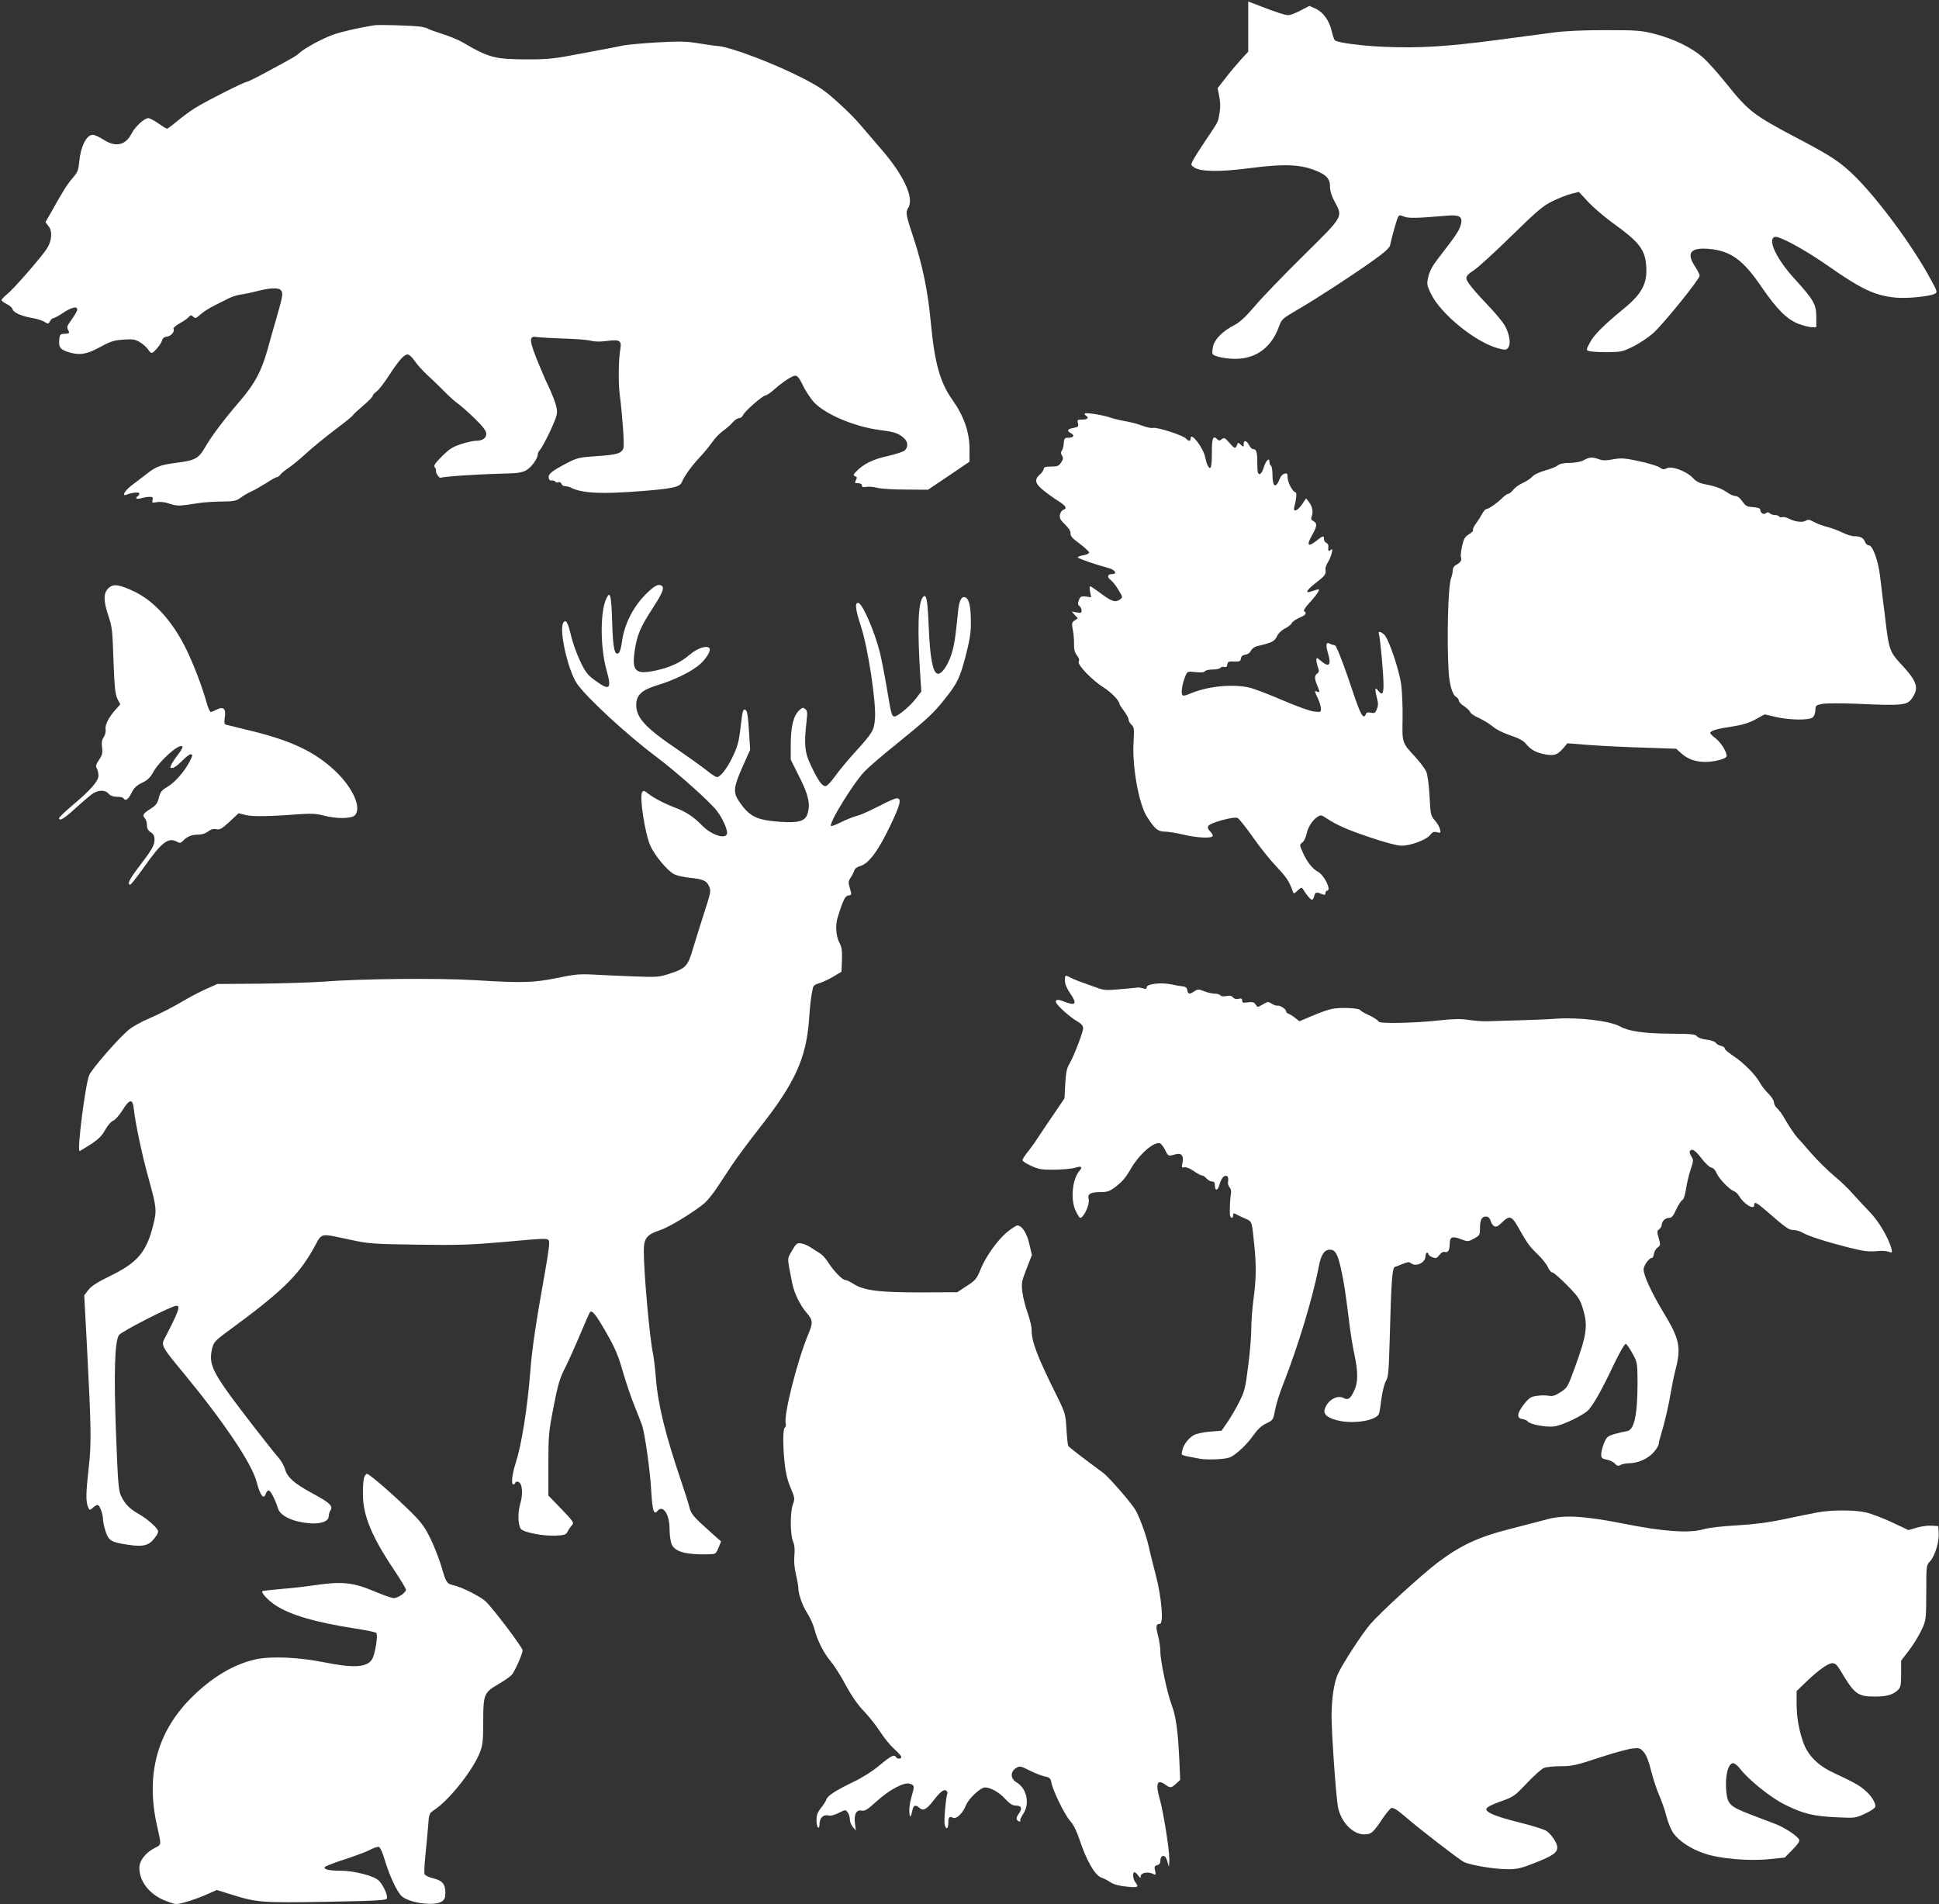 <?xml version="1.0" standalone="no"?>
<!DOCTYPE svg PUBLIC "-//W3C//DTD SVG 20010904//EN"
 "http://www.w3.org/TR/2001/REC-SVG-20010904/DTD/svg10.dtd">
<svg version="1.0" xmlns="http://www.w3.org/2000/svg"
 width="1280pt" height="1257pt" viewBox="0 0 1280 1257"
 preserveAspectRatio="xMidYMid meet">
<rect x="0" y="0" width="1280" height="1257" fill="#333333" stroke="none"/>
<g transform="translate(0,1257) scale(0.1,-0.1)"
fill="#ffffff" stroke="none">
<path d="M8240 12394 l0 -165 -48 -52 c-26 -29 -72 -83 -101 -121 l-53 -68 11
-57 c8 -40 8 -73 1 -110 -11 -62 -5 -49 -90 -176 -37 -55 -75 -114 -84 -132
-16 -32 -16 -33 10 -50 41 -27 173 -28 357 -4 237 31 346 27 454 -20 63 -27
83 -52 83 -101 0 -29 10 -62 30 -98 56 -104 61 -94 -203 -355 -128 -126 -273
-276 -321 -333 -63 -74 -101 -109 -137 -128 -73 -37 -127 -89 -140 -136 -5
-22 -8 -46 -5 -53 7 -20 102 -38 176 -33 123 9 214 81 261 207 20 55 23 57
122 115 126 73 357 223 500 325 75 53 109 84 113 101 18 78 46 177 54 189 7
12 13 12 39 1 31 -12 80 -11 281 6 88 8 109 -7 92 -64 -12 -38 -31 -67 -151
-222 -35 -45 -54 -81 -62 -116 -11 -47 -10 -56 14 -107 62 -136 300 -330 452
-368 44 -11 49 -10 62 7 17 23 9 82 -19 137 -10 21 -52 73 -91 115 -129 136
-167 184 -167 206 0 14 15 30 48 51 26 16 138 118 248 226 177 173 211 201
275 232 41 20 96 41 123 48 l49 12 61 -66 c34 -36 106 -98 161 -138 174 -125
214 -175 222 -282 9 -116 -26 -185 -147 -284 -136 -112 -196 -172 -223 -222
-26 -48 -27 -52 -10 -58 10 -4 63 -8 118 -8 95 1 104 2 175 37 41 20 102 61
135 90 66 60 305 355 305 378 0 8 -14 35 -30 60 -60 90 -31 127 90 117 146
-13 227 -72 351 -255 97 -142 168 -213 242 -240 32 -12 71 -22 87 -22 l30 0 0
68 c0 83 -17 112 -144 252 -119 130 -179 258 -131 276 26 10 194 -81 345 -186
230 -161 315 -201 455 -215 75 -7 222 8 256 25 20 11 19 14 -27 98 -112 209
-332 509 -489 668 -101 101 -160 141 -387 260 -294 155 -324 178 -475 366 -51
64 -119 140 -151 168 -72 65 -192 123 -318 156 -91 23 -117 25 -324 25 -144 0
-266 -5 -340 -15 -63 -8 -236 -31 -385 -51 -325 -43 -514 -54 -740 -44 -153 7
-296 26 -322 42 -5 3 -15 31 -22 61 -15 69 -57 127 -107 149 l-40 18 -58 -30
c-32 -17 -68 -31 -80 -31 -23 0 -77 17 -198 64 l-68 26 0 -166z"/>
<path d="M2470 12403 c-105 -17 -206 -40 -265 -60 -69 -23 -192 -89 -230 -124
-22 -20 -38 -29 -218 -126 -64 -35 -121 -63 -127 -63 -17 0 -282 -134 -347
-176 -31 -19 -82 -58 -115 -85 -32 -27 -62 -49 -66 -49 -4 0 -29 16 -56 35
-27 19 -58 35 -67 35 -26 0 -87 -56 -110 -101 -40 -79 -105 -93 -186 -41 -27
18 -59 32 -70 32 -42 0 -80 -75 -90 -177 -5 -57 -11 -71 -44 -109 -36 -41 -63
-85 -147 -235 l-32 -56 21 -27 c27 -34 21 -100 -14 -151 -42 -62 -220 -266
-259 -296 -21 -17 -38 -35 -38 -40 0 -5 15 -17 34 -26 19 -9 37 -24 39 -35 6
-22 61 -46 133 -58 29 -5 64 -16 78 -25 23 -15 25 -15 36 4 6 12 16 21 23 21
7 0 36 16 64 35 53 36 93 45 93 23 0 -12 -14 -35 -53 -91 -15 -20 -16 -30 -7
-46 11 -22 10 -23 -30 -25 -20 -1 -26 -7 -28 -30 -7 -58 4 -74 64 -92 74 -21
118 -13 211 38 64 35 87 42 149 46 63 4 77 2 109 -18 20 -12 43 -33 52 -46 8
-13 19 -24 24 -24 14 0 63 59 69 83 4 15 15 23 33 25 27 3 53 35 42 52 -3 5
16 21 42 36 27 15 54 34 61 43 9 11 15 12 24 3 17 -17 20 -16 56 16 17 15 57
40 89 56 32 16 74 37 94 47 19 10 55 21 80 25 24 3 67 12 94 19 90 24 150 28
167 11 19 -18 16 -37 -27 -186 -19 -63 -45 -157 -59 -208 -40 -142 -84 -225
-180 -337 -106 -123 -192 -237 -231 -306 -44 -76 -65 -88 -188 -104 -114 -15
-136 -24 -207 -80 -25 -19 -66 -51 -93 -71 -46 -35 -66 -74 -29 -59 34 14 82
18 82 7 0 -6 -4 -14 -10 -17 -22 -14 -8 -23 22 -14 18 5 44 9 57 9 19 0 22 -4
18 -21 -5 -19 -3 -20 29 -14 23 4 54 0 86 -11 51 -16 55 -16 198 6 30 4 96 9
146 9 80 1 94 4 125 27 19 14 50 32 69 40 19 8 62 33 96 54 33 22 65 40 72 40
6 0 17 8 24 18 7 9 31 29 53 43 22 15 74 57 115 95 41 38 128 109 193 158 64
48 117 91 117 95 0 3 30 31 65 61 36 30 65 60 65 66 0 6 11 19 24 28 13 8 50
55 81 103 67 103 102 143 126 143 10 0 30 -19 46 -42 15 -23 53 -65 83 -93 30
-27 80 -75 110 -106 30 -31 71 -68 91 -82 20 -14 71 -59 113 -100 56 -55 76
-82 76 -101 0 -29 -25 -46 -69 -46 -17 0 -61 -10 -98 -22 -55 -18 -78 -33
-126 -81 -45 -45 -56 -61 -47 -72 6 -7 10 -17 8 -21 -4 -16 23 -55 33 -48 14
8 249 24 404 27 94 2 128 6 156 21 35 18 79 78 79 107 0 7 6 20 14 28 24 28
104 194 111 233 5 28 0 53 -19 105 -15 37 -31 76 -37 87 -6 10 -29 62 -51 115
-77 184 -81 216 -24 206 17 -3 96 -7 176 -10 80 -2 161 -9 180 -14 23 -7 60
-8 105 -2 87 11 100 3 90 -54 -12 -66 -14 -225 -4 -300 17 -129 31 -326 25
-350 -10 -38 -40 -47 -175 -56 -117 -8 -130 -11 -196 -45 -103 -54 -127 -73
-123 -98 2 -13 9 -20 20 -18 9 1 19 -2 23 -7 3 -6 12 -8 20 -5 8 4 18 -1 21
-10 3 -9 15 -16 25 -16 11 0 27 -4 37 -9 75 -38 202 -44 467 -23 206 16 253
27 266 59 14 37 67 110 118 164 25 26 62 71 81 98 19 28 53 63 75 78 22 16 50
40 63 56 13 15 32 27 42 27 10 0 21 9 25 19 7 23 131 131 149 131 7 0 33 17
57 39 62 54 119 91 140 91 11 0 25 -16 38 -42 22 -46 33 -65 69 -115 61 -86
272 -180 457 -203 93 -12 116 -20 153 -53 27 -25 28 -58 4 -81 -11 -9 -61 -25
-113 -37 -95 -20 -161 -53 -208 -103 -19 -20 -20 -24 -6 -30 13 -4 14 -10 5
-26 -9 -18 -8 -20 15 -20 15 0 25 -6 25 -15 0 -11 7 -13 28 -9 16 3 48 0 72
-6 25 -7 110 -12 190 -12 l146 -1 137 92 137 93 0 82 c0 115 -36 218 -116 331
-78 110 -115 242 -139 503 -19 204 -54 378 -113 557 -52 156 -55 174 -37 202
42 63 -28 215 -175 385 -52 60 -117 136 -145 169 -27 33 -95 100 -150 149 -84
76 -122 101 -240 161 -181 92 -452 194 -536 204 -35 3 -103 13 -150 21 -69 11
-119 12 -263 4 -98 -6 -197 -15 -220 -20 -22 -5 -140 -28 -261 -50 -202 -39
-233 -42 -380 -42 -210 1 -248 11 -420 112 -27 16 -88 41 -135 56 -47 15 -90
30 -95 35 -6 4 -29 10 -50 13 -58 8 -276 14 -305 9z"/>
<path d="M7160 9839 c0 -4 5 -11 10 -14 21 -13 9 -25 -25 -25 -32 0 -35 -2
-29 -24 5 -22 2 -25 -30 -31 -41 -8 -46 -19 -16 -35 26 -14 17 -30 -18 -30
-24 0 -27 -4 -30 -37 -1 -20 -7 -42 -13 -49 -7 -9 -7 -18 2 -32 9 -15 8 -24
-6 -45 -15 -23 -24 -27 -66 -27 -37 0 -49 -4 -49 -15 0 -8 -11 -25 -25 -37
-39 -33 -32 -62 24 -106 26 -21 69 -52 95 -68 52 -33 63 -50 37 -59 -11 -3
-21 -18 -24 -33 -4 -22 2 -34 34 -65 25 -24 38 -45 36 -59 -1 -17 13 -33 60
-67 34 -26 62 -52 63 -58 0 -7 -18 -16 -40 -19 -22 -4 -37 -10 -35 -14 5 -9
127 -50 203 -70 43 -11 60 -40 23 -40 -31 0 -35 -19 -8 -40 14 -11 37 -41 52
-67 27 -44 27 -47 9 -60 -30 -22 -54 -15 -124 37 -37 28 -70 50 -74 50 -4 0
-4 -16 0 -36 l7 -37 -35 5 c-31 3 -37 0 -46 -24 -8 -21 -7 -30 4 -39 8 -6 14
-20 14 -30 0 -15 -5 -17 -32 -12 l-33 6 20 -23 20 -22 -21 -14 c-19 -13 -20
-19 -12 -62 5 -26 9 -68 8 -95 -1 -34 5 -55 19 -73 14 -18 18 -31 12 -42 -11
-20 91 -125 165 -171 47 -29 104 -87 104 -108 0 -4 14 -26 30 -47 17 -22 30
-47 30 -56 0 -9 9 -25 20 -35 17 -16 18 -26 13 -116 -10 -159 35 -408 88 -490
51 -81 73 -99 118 -99 22 0 77 -9 123 -20 88 -21 183 -26 193 -10 3 5 -4 19
-16 31 -16 16 -19 26 -12 37 13 21 171 64 193 52 10 -5 55 -62 101 -127 45
-65 116 -153 156 -195 66 -70 83 -95 107 -162 6 -18 8 -18 32 5 25 23 27 23
38 5 22 -36 48 -66 57 -66 5 0 12 12 15 26 7 26 14 27 57 9 12 -5 17 -2 17 9
0 9 5 16 10 16 32 0 -18 103 -60 125 -36 19 -73 66 -101 130 -21 48 -21 48 -1
64 11 9 22 32 26 51 8 45 38 94 71 116 24 16 27 15 63 -9 69 -45 136 -75 292
-127 91 -31 174 -53 201 -53 58 -1 164 38 189 70 16 20 25 24 46 19 25 -7 26
-5 20 20 -4 16 -20 42 -35 59 -26 30 -28 39 -34 158 -4 73 -13 141 -21 161 -8
19 -39 61 -69 94 -93 101 -91 94 -88 257 1 79 -3 179 -9 224 -14 102 -84 308
-113 332 -30 25 -41 23 -33 -3 8 -30 30 -270 29 -331 0 -59 -9 -69 -34 -38
-17 20 -19 21 -19 5 0 -11 5 -36 11 -58 8 -28 7 -46 -2 -68 -10 -25 -16 -28
-39 -23 -20 4 -29 2 -33 -9 -16 -40 -35 -7 -88 152 -48 143 -82 237 -108 290
-3 8 -10 14 -16 14 -5 0 -18 4 -27 9 -24 13 -28 -8 -11 -65 23 -77 7 -95 -46
-50 -29 24 -31 25 -31 6 0 -12 5 -33 11 -49 8 -22 7 -30 -5 -39 -20 -14 -20
-32 -1 -77 8 -20 15 -39 15 -43 0 -3 -7 -4 -15 0 -19 7 -19 7 5 -45 11 -24 20
-55 20 -68 0 -23 -2 -23 -47 -18 -27 3 -120 37 -208 75 -88 38 -185 75 -215
82 -107 26 -270 11 -383 -35 -49 -20 -59 -22 -64 -9 -7 18 4 78 22 121 13 31
14 32 68 26 35 -4 57 -2 61 6 4 6 27 11 51 11 24 0 47 5 51 11 3 6 15 9 25 6
13 -3 19 1 21 17 3 18 9 21 45 19 36 -1 42 1 45 20 2 15 11 23 29 25 16 2 30
12 37 26 6 13 23 26 39 30 99 23 116 31 132 64 9 20 31 42 54 53 21 11 41 27
44 35 3 9 25 24 49 35 44 18 54 32 33 44 -6 4 8 26 34 54 24 26 50 58 57 71
13 25 16 25 -52 3 -36 -11 -17 17 42 62 59 46 64 53 60 88 -1 10 6 30 16 45 9
14 20 41 25 59 6 28 5 32 -7 22 -14 -12 -18 -7 -15 24 1 9 -5 20 -13 23 -9 3
-16 15 -16 25 0 25 -6 24 -51 -12 -54 -43 -66 -29 -29 35 35 62 37 81 10 96
-15 8 -18 15 -10 34 10 29 3 63 -20 93 l-18 23 -27 -40 c-31 -44 -61 -55 -51
-17 14 53 18 97 8 97 -17 0 -52 65 -52 98 0 26 -3 29 -21 25 -11 -3 -25 -17
-30 -32 -27 -69 -49 -58 -49 26 0 28 -4 55 -10 58 -5 3 -10 15 -10 27 0 32
-25 6 -39 -42 -7 -23 -18 -40 -26 -40 -12 0 -15 16 -15 73 0 74 -6 92 -28 92
-7 0 -18 11 -25 24 -16 33 -37 39 -37 10 0 -21 -1 -22 -20 -4 -11 10 -20 14
-20 9 0 -5 -5 -16 -10 -24 -7 -12 -15 -7 -43 25 -30 35 -36 38 -51 26 -13 -11
-20 -11 -28 -3 -31 31 -38 13 -38 -88 0 -96 -8 -121 -28 -82 -5 9 -12 33 -16
52 -11 62 -96 173 -96 126 0 -20 -14 -21 -30 -2 -16 21 -196 79 -219 71 -10
-3 -42 4 -71 15 -29 11 -78 24 -109 29 -31 5 -76 16 -101 24 -54 19 -170 36
-170 26z"/>
<path d="M10455 9532 c-18 -10 -55 -17 -92 -18 -42 0 -69 -6 -80 -17 -10 -8
-47 -23 -83 -33 -39 -11 -73 -27 -85 -41 -11 -12 -39 -31 -62 -41 -23 -10 -52
-31 -63 -45 -12 -15 -27 -27 -33 -27 -6 0 -20 -9 -32 -20 -35 -36 -97 -80
-111 -80 -7 0 -21 -15 -30 -32 -9 -18 -28 -47 -41 -65 -14 -18 -22 -36 -19
-42 3 -5 -9 -18 -27 -28 -26 -16 -34 -29 -45 -77 -7 -31 -11 -64 -8 -74 7 -21
-2 -35 -31 -51 -14 -7 -23 -21 -23 -36 0 -13 -5 -36 -11 -52 -20 -54 -29 -405
-16 -618 6 -88 25 -153 51 -167 9 -5 16 -15 16 -23 0 -8 16 -25 35 -37 19 -13
37 -30 40 -39 3 -9 29 -27 58 -39 28 -13 69 -38 91 -56 23 -20 71 -44 117 -59
54 -18 86 -35 101 -54 33 -41 67 -59 127 -71 61 -11 82 -4 122 42 l26 31 154
-12 c85 -6 246 -14 359 -17 l205 -7 37 -33 c41 -36 91 -54 156 -54 56 0 132
19 139 35 8 21 -34 92 -72 121 -19 14 -35 30 -35 35 0 15 45 28 146 43 69 11
109 23 153 47 l60 33 73 -17 c88 -21 216 -23 243 -4 11 9 18 27 19 48 1 32 4
34 46 42 25 5 126 5 225 1 322 -14 338 -12 375 49 38 62 21 105 -90 223 -61
66 -71 93 -90 249 -4 39 -13 108 -19 155 -6 47 -15 121 -20 165 -11 101 -49
205 -74 205 -10 0 -22 11 -26 24 -11 26 -30 36 -72 36 -16 0 -51 11 -78 25
-27 13 -70 29 -97 36 -27 6 -66 21 -87 32 -31 17 -41 19 -57 9 -22 -13 -70 -7
-113 15 -16 8 -35 12 -43 9 -7 -3 -16 -1 -19 4 -4 6 -16 10 -29 10 -12 0 -27
5 -34 12 -8 8 -15 8 -25 0 -15 -13 -37 2 -37 24 0 8 -18 14 -47 16 -41 3 -50
7 -71 38 -15 22 -32 35 -46 35 -12 1 -36 11 -53 23 -39 27 -74 41 -142 54 -40
7 -62 18 -85 42 -42 45 -141 82 -173 65 -18 -10 -27 -9 -49 6 -15 10 -76 28
-136 41 -94 20 -116 21 -169 12 -45 -9 -68 -9 -93 0 -43 16 -65 15 -101 -6z"/>
<path d="M715 8686 c-33 -33 -33 -82 1 -183 24 -70 27 -99 33 -293 7 -179 11
-221 26 -253 l19 -37 -25 -28 c-49 -53 -77 -107 -72 -135 3 -16 -2 -37 -12
-53 -13 -20 -16 -38 -11 -69 4 -36 1 -50 -20 -81 -21 -31 -24 -42 -15 -56 6
-10 11 -31 11 -48 0 -37 -51 -95 -177 -201 -46 -39 -83 -75 -83 -80 0 -23 33
-4 101 59 41 37 91 80 110 95 43 33 92 36 116 7 12 -13 30 -20 55 -20 20 0 40
-4 43 -10 13 -21 32 -8 53 35 17 34 32 49 69 67 36 17 54 34 73 68 43 79 178
198 194 171 3 -5 -8 -26 -25 -47 -17 -22 -37 -51 -45 -66 -13 -26 -13 -28 4
-28 10 0 38 20 62 45 24 25 50 45 57 45 17 0 17 -4 -6 -49 -33 -64 -97 -137
-145 -165 -39 -23 -48 -34 -57 -72 -9 -37 -20 -51 -53 -72 -53 -34 -58 -43
-40 -63 7 -8 14 -29 14 -46 0 -22 7 -36 25 -47 18 -12 25 -25 25 -49 0 -38
-17 -67 -105 -182 -61 -80 -78 -115 -55 -115 5 0 45 51 89 113 116 165 161
200 215 172 23 -12 28 -12 44 4 27 29 57 41 100 41 25 0 49 8 66 21 18 14 34
19 54 15 23 -5 36 2 87 49 l60 56 49 -12 c47 -11 161 -9 371 7 58 4 97 2 141
-10 87 -23 186 -21 207 2 46 50 -14 183 -132 294 -134 126 -291 200 -561 265
-80 20 -151 37 -159 39 -10 3 -12 15 -7 48 9 57 -9 74 -53 52 -16 -9 -34 -16
-40 -16 -5 0 -17 26 -26 58 -30 108 -87 257 -136 357 -89 182 -210 316 -341
379 -103 49 -141 54 -173 22z"/>
<path d="M4275 8659 c-92 -87 -155 -209 -170 -331 -4 -32 -13 -62 -20 -68 -28
-23 -39 30 -44 210 -6 174 -13 202 -38 149 -42 -86 -41 -325 1 -473 36 -128
21 -140 -81 -64 -43 31 -60 53 -92 121 -22 45 -49 120 -60 165 -21 91 -35 117
-52 92 -31 -45 30 -317 91 -405 64 -91 326 -334 521 -480 144 -109 356 -298
402 -359 35 -45 66 -114 67 -143 0 -50 -104 -18 -170 52 -49 51 -105 88 -173
113 -69 26 -142 64 -180 94 -24 19 -29 21 -38 8 -19 -29 19 -277 55 -355 30
-66 116 -168 158 -187 18 -9 64 -19 102 -23 84 -8 110 -19 125 -52 16 -35 15
-39 -34 -190 -24 -76 -56 -177 -70 -224 -33 -115 -48 -132 -146 -164 -78 -26
-85 -27 -242 -21 -89 3 -210 9 -268 12 -92 5 -125 2 -240 -22 -158 -32 -228
-34 -539 -15 -245 15 -765 10 -1010 -10 -74 -5 -261 -11 -415 -13 l-280 -2
-70 -31 c-38 -16 -116 -57 -171 -90 -56 -33 -148 -80 -204 -104 -62 -26 -120
-59 -148 -84 -72 -63 -230 -246 -252 -290 -26 -55 -84 -512 -64 -504 5 2 39
23 75 46 50 33 72 55 93 93 16 30 38 55 52 61 14 5 41 36 62 69 49 79 69 79
76 3 10 -90 55 -304 98 -457 52 -188 54 -207 29 -305 -44 -177 -104 -247 -283
-334 -86 -42 -125 -67 -145 -93 l-27 -36 18 -336 c28 -535 30 -639 12 -799
-19 -166 -20 -221 -6 -259 10 -24 12 -25 28 -12 36 31 42 30 57 -6 8 -19 15
-48 15 -65 0 -16 8 -52 17 -81 20 -61 38 -72 148 -88 98 -15 137 -6 174 42 22
28 28 43 22 55 -15 27 -73 76 -125 106 -62 35 -93 68 -118 122 -16 37 -20 90
-32 405 -15 401 -9 611 19 654 16 24 349 194 380 194 28 0 13 -41 -79 -217
-23 -44 -17 -56 126 -228 267 -324 451 -598 482 -718 24 -91 47 -121 61 -77 3
11 12 20 19 20 12 0 43 -60 61 -118 15 -49 95 -88 205 -98 76 -7 130 12 130
46 0 11 5 29 12 40 18 28 -7 51 -121 112 -118 64 -164 104 -180 160 -7 24 -28
59 -45 78 -17 19 -93 114 -167 210 -252 326 -287 387 -274 480 10 64 17 74
103 137 359 263 467 367 569 546 64 114 33 107 248 62 121 -26 151 -28 443
-32 262 -4 350 -1 545 16 302 27 305 27 319 13 8 -8 2 -60 -25 -214 -58 -322
-85 -503 -96 -648 -20 -253 -58 -488 -97 -609 -24 -75 -31 -141 -15 -141 5 0
11 5 13 12 2 6 11 9 20 5 26 -9 32 -77 13 -142 -19 -63 -16 -144 4 -169 19
-23 147 -47 226 -44 60 3 71 6 81 25 6 13 19 32 28 42 17 19 15 22 -68 109
l-86 89 0 204 c0 191 2 215 34 380 29 149 41 190 77 260 23 46 68 146 100 223
32 76 61 141 64 144 14 15 43 -22 109 -139 58 -101 78 -150 109 -259 22 -74
56 -175 77 -225 20 -49 42 -106 49 -125 19 -61 53 -300 60 -433 8 -131 17
-161 41 -132 36 44 80 -21 80 -119 0 -37 6 -82 14 -101 21 -49 94 -69 236 -66
55 1 55 1 73 43 l17 42 -62 55 c-121 108 -136 125 -147 171 -6 25 -30 99 -52
165 -105 308 -155 509 -169 684 -5 66 -14 140 -19 163 -22 99 -61 536 -61 675
0 89 16 111 110 143 63 21 229 124 294 180 17 16 52 59 77 96 25 38 71 107
102 154 31 47 113 157 182 245 231 293 306 457 325 705 8 114 13 155 26 217 3
16 15 25 42 32 20 6 62 25 92 43 l55 33 3 77 c2 62 -1 85 -18 117 -22 43 -26
116 -10 166 35 112 49 140 69 143 25 4 24 3 10 53 -10 33 -9 42 7 66 10 15 21
37 24 47 3 12 19 23 36 28 56 14 117 94 193 251 74 152 86 197 51 197 -11 0
-66 -24 -122 -54 -57 -29 -119 -57 -138 -61 -19 -4 -65 -22 -102 -40 -36 -18
-69 -31 -72 -28 -17 17 151 289 224 363 30 31 125 112 210 180 200 162 241
200 311 288 88 109 106 146 144 293 26 101 35 154 34 214 0 105 -10 155 -32
169 -26 16 -44 -13 -51 -78 -20 -197 -27 -238 -46 -298 -26 -77 -68 -135 -93
-125 -30 11 -48 107 -56 307 -8 186 -16 226 -39 197 -32 -38 -37 -208 -16
-532 l6 -90 -36 -47 c-38 -50 -120 -118 -141 -118 -18 0 -22 14 -50 183 -14
84 -35 190 -46 237 -36 144 -117 330 -144 330 -24 0 -18 -43 20 -160 46 -143
100 -502 91 -605 -7 -80 -14 -91 -142 -232 -44 -49 -100 -117 -124 -151 -25
-35 -51 -62 -61 -62 -23 0 -50 39 -96 137 -41 85 -46 138 -29 288 7 60 6 73
-8 84 -14 12 -20 11 -41 -9 -37 -35 -55 -108 -55 -224 l0 -101 56 -112 c62
-122 75 -184 54 -247 -15 -48 -61 -60 -184 -51 -153 11 -201 35 -270 139 -37
56 -33 91 25 222 l51 114 -8 125 c-4 81 -11 128 -19 135 -19 16 -23 3 -35
-101 -12 -107 -21 -141 -61 -220 -33 -67 -75 -119 -96 -119 -8 0 -39 20 -68
44 -30 24 -115 85 -188 135 -215 145 -277 211 -277 297 0 65 36 99 138 130
103 31 207 80 267 126 51 38 93 104 77 120 -19 19 -80 -2 -129 -44 -60 -52
-129 -84 -226 -105 -132 -28 -157 -5 -137 132 15 103 38 157 122 285 71 109
80 143 41 148 -16 2 -39 -12 -78 -49z"/>
<path d="M7030 6096 c0 -22 12 -51 36 -86 44 -64 36 -81 -28 -57 -53 21 -68
21 -68 3 0 -17 91 -100 142 -129 26 -15 38 -29 38 -45 0 -27 -61 -185 -91
-236 -17 -29 -23 -59 -27 -132 l-5 -95 -69 -102 c-39 -56 -86 -127 -106 -157
-19 -30 -50 -73 -69 -96 -18 -23 -33 -46 -33 -53 0 -7 26 -24 58 -38 50 -23
69 -26 156 -25 55 1 115 7 134 13 40 13 51 6 29 -19 -49 -54 -62 -194 -25
-268 12 -24 25 -44 28 -44 24 0 65 89 57 122 -10 35 10 48 73 48 47 0 64 5 96
29 49 36 74 64 107 122 55 97 156 186 195 171 7 -2 22 -22 33 -43 21 -43 21
-43 66 -30 42 12 58 -6 49 -55 -6 -31 -5 -35 11 -30 11 3 36 -6 62 -24 24 -17
49 -30 56 -30 7 0 20 -9 30 -20 10 -11 26 -20 37 -20 12 0 18 -7 18 -24 0 -41
18 -39 30 3 11 43 33 67 51 56 6 -4 9 -19 6 -33 -3 -15 1 -32 10 -40 8 -9 12
-25 9 -41 -5 -26 -9 -96 -7 -138 1 -25 21 -32 21 -8 0 18 4 18 28 5 9 -5 34
-17 55 -26 42 -18 41 -15 56 -164 15 -140 14 -233 -4 -365 -8 -60 -15 -150
-15 -199 0 -49 -9 -161 -21 -248 -18 -145 -24 -166 -60 -236 -21 -42 -56 -102
-77 -132 l-38 -55 -74 -6 c-41 -3 -89 -13 -107 -22 -37 -20 -71 -64 -79 -105
-6 -32 -18 -27 116 -52 25 -5 80 -6 123 -3 74 6 82 9 132 50 30 24 73 70 96
104 31 43 56 67 88 82 45 22 46 23 58 87 6 36 30 113 53 170 98 249 198 579
235 775 15 82 37 115 74 115 35 0 50 -26 72 -120 21 -96 28 -138 55 -355 8
-66 23 -162 34 -212 26 -122 26 -191 -2 -247 -24 -51 -40 -61 -69 -45 -44 23
-110 -18 -125 -78 -9 -33 28 -59 104 -74 106 -20 244 7 256 50 3 9 10 54 16
101 6 47 20 99 30 115 15 26 18 65 24 275 10 385 16 471 35 477 9 2 33 12 53
20 29 12 41 13 52 4 32 -27 96 3 96 45 0 13 5 24 10 24 6 0 10 -5 10 -10 0 -6
12 -15 26 -20 22 -9 29 -7 46 15 13 16 26 24 36 20 20 -7 32 12 32 51 0 48 15
56 72 34 48 -18 49 -18 88 3 38 21 40 24 40 73 0 55 15 78 47 72 9 -2 20 -14
23 -27 3 -13 13 -29 22 -35 14 -8 24 -4 50 21 54 52 67 48 113 -34 57 -102 72
-122 130 -178 28 -27 57 -65 64 -82 8 -18 20 -33 28 -33 8 0 52 -38 98 -85 75
-76 85 -92 104 -154 35 -114 26 -173 -55 -395 -45 -124 -49 -129 -93 -157 -35
-23 -52 -28 -78 -23 -18 3 -53 3 -78 -1 -39 -5 -51 -13 -86 -57 -45 -58 -49
-91 -9 -96 14 -2 30 -9 35 -16 16 -20 119 -39 173 -33 55 6 198 75 229 110 34
37 91 139 163 292 44 91 75 145 83 143 6 -2 26 -31 44 -64 32 -58 32 -62 33
-189 0 -216 -22 -317 -70 -323 -14 -2 -49 -10 -78 -18 -49 -14 -55 -19 -73
-60 -10 -25 -19 -59 -19 -74 0 -25 5 -30 36 -36 19 -3 44 -15 54 -26 15 -16
22 -18 38 -9 12 6 36 11 55 11 58 0 124 29 162 71 19 21 35 47 35 57 0 9 7 37
15 62 22 70 52 198 65 280 7 41 20 108 31 149 38 147 26 202 -79 375 -79 131
-132 245 -132 286 0 25 36 75 53 75 7 0 13 12 15 27 2 15 13 34 24 42 20 14
20 18 8 62 -12 42 -12 48 3 59 9 7 17 20 17 29 0 24 24 46 49 46 16 0 28 14
46 55 14 30 32 58 41 63 9 5 18 33 24 73 5 35 19 93 30 127 20 59 20 66 5 88
-9 14 -13 29 -10 34 13 21 35 8 77 -47 25 -33 53 -59 65 -61 13 -2 26 -16 34
-35 14 -36 87 -112 116 -121 10 -3 26 -18 35 -34 31 -52 98 -92 98 -58 0 26
14 19 78 -36 135 -117 150 -128 181 -128 16 0 45 -8 63 -19 40 -23 154 -59
303 -97 106 -26 128 -29 205 -22 19 1 46 -1 59 -6 22 -8 23 -6 17 20 -18 71
-88 189 -149 249 -34 35 -82 87 -107 115 -25 29 -79 82 -121 116 -42 35 -111
103 -153 151 -42 49 -83 95 -91 103 -18 20 -54 73 -87 130 -14 25 -35 54 -47
64 -12 11 -21 29 -21 40 0 12 -17 37 -36 56 -20 19 -44 51 -55 70 -29 54 -107
133 -177 179 -34 23 -60 46 -57 50 3 5 -7 12 -22 16 -15 3 -32 13 -38 22 -6 8
-33 17 -61 20 -28 3 -54 12 -62 22 -11 14 -38 16 -180 17 -165 1 -272 16 -326
47 -66 37 -268 62 -421 52 -55 -4 -170 -9 -255 -11 -85 -3 -177 -5 -205 -6
-27 -1 -81 3 -120 9 -53 8 -102 7 -200 -4 -158 -17 -383 -22 -393 -8 -9 13
-39 32 -82 51 -19 9 -38 21 -41 26 -9 14 -135 19 -189 7 -25 -5 -83 -26 -129
-46 l-83 -35 -27 21 c-14 12 -34 24 -43 28 -10 3 -18 10 -18 17 0 14 -41 41
-58 37 -8 -1 -24 5 -37 13 -22 15 -27 14 -59 -5 -35 -20 -35 -20 -47 -1 -10
16 -20 19 -51 15 -31 -5 -38 -3 -38 12 0 13 -6 16 -24 11 -15 -4 -28 0 -36 9
-9 11 -23 14 -45 9 -19 -3 -35 -1 -39 5 -4 6 -20 11 -36 11 -16 0 -48 7 -70
16 -37 15 -42 15 -65 0 -33 -22 -43 -20 -47 7 -2 15 -11 23 -28 25 -14 1 -48
7 -76 13 -66 15 -164 4 -164 -18 0 -11 -6 -14 -22 -8 -13 3 -27 6 -33 6 -5 -1
-58 -6 -116 -11 -95 -9 -112 -8 -160 10 -123 44 -143 51 -170 65 -38 20 -39
20 -39 -19z"/>
<path d="M6648 4436 c-59 -48 -139 -159 -172 -239 -30 -73 -34 -77 -99 -120
l-58 -38 -227 -1 c-290 -1 -392 12 -462 59 -19 12 -42 23 -51 23 -19 0 -76 60
-114 119 -14 22 -37 48 -52 57 -16 10 -44 27 -63 40 -19 13 -48 24 -64 26 -25
3 -32 -3 -58 -49 -33 -58 -33 -37 2 -216 13 -64 52 -144 95 -194 42 -49 43
-65 10 -143 -71 -170 -163 -532 -148 -588 2 -11 0 -23 -6 -26 -13 -9 -14 -106
-2 -232 7 -64 18 -113 39 -163 29 -69 30 -74 16 -113 -19 -54 -18 -198 1 -244
10 -24 13 -53 9 -92 -4 -37 0 -81 10 -125 9 -38 16 -78 16 -91 0 -40 29 -121
61 -169 17 -26 38 -73 46 -104 19 -74 61 -157 111 -216 22 -27 66 -97 97 -155
38 -70 80 -130 121 -172 34 -36 82 -97 106 -135 25 -39 66 -89 92 -112 25 -22
46 -46 46 -52 0 -14 -27 -15 -35 -1 -12 20 -33 9 -110 -55 -48 -40 -115 -82
-174 -110 -113 -54 -168 -90 -176 -115 -3 -10 -19 -35 -35 -55 -23 -29 -30
-48 -30 -81 0 -23 5 -46 10 -49 6 -4 10 6 10 24 0 39 26 64 57 56 16 -4 41 2
70 17 44 22 45 22 59 3 8 -10 14 -31 14 -46 0 -15 9 -37 20 -50 l20 -24 -6 46
c-8 61 8 93 44 86 21 -4 38 6 95 58 89 81 187 133 225 119 30 -11 30 -14 7
-94 -9 -30 -14 -73 -12 -95 3 -40 10 -34 21 18 7 31 21 34 47 11 23 -21 47 -8
90 48 46 60 71 79 86 66 7 -6 10 -14 7 -19 -9 -16 -24 -179 -18 -204 9 -36 24
-31 24 8 0 41 7 49 30 37 23 -12 66 29 87 83 17 43 96 117 125 117 37 0 94
-32 134 -76 32 -34 48 -44 72 -44 36 0 42 -21 17 -54 -19 -25 -19 -42 1 -50 8
-3 12 -2 9 3 -3 5 6 26 20 47 45 66 23 168 -44 207 -41 24 -43 69 -5 94 26 16
28 16 88 -14 33 -17 79 -35 101 -40 35 -7 40 -12 46 -43 10 -53 87 -210 123
-251 21 -22 43 -66 61 -120 47 -143 104 -241 147 -255 13 -4 39 -17 58 -30 24
-15 58 -24 108 -29 74 -7 82 -4 57 29 -17 22 -20 66 -6 66 6 0 17 -10 25 -22
13 -18 16 -19 16 -5 0 22 44 33 77 18 24 -11 24 -10 18 20 -6 25 -4 31 14 36
14 3 21 13 21 29 0 27 17 41 32 26 6 -6 14 -25 18 -44 7 -29 8 -25 9 27 1 64
-39 313 -64 402 -28 97 -16 129 34 94 37 -27 42 -26 75 4 l27 25 -6 133 c-9
189 -22 287 -50 360 -30 80 -75 292 -75 353 0 25 -7 73 -15 105 -17 63 -14 79
12 79 26 0 11 178 -28 325 -17 66 -38 148 -45 182 -19 86 -68 216 -95 255 -48
68 -172 209 -207 235 -111 81 -224 168 -230 177 -3 6 -9 56 -12 112 -6 98 -7
104 -64 220 -132 265 -166 357 -166 437 0 20 -12 69 -26 109 -15 40 -30 101
-35 137 -7 61 -5 71 28 156 l35 90 -17 72 c-16 72 -49 123 -79 123 -8 0 -38
-20 -68 -44z"/>
<path d="M2403 2813 c-5 -16 -8 -66 -7 -113 1 -136 59 -276 204 -492 44 -66
80 -125 80 -133 0 -19 -53 -55 -81 -55 -13 0 -73 21 -134 47 -133 56 -210 64
-380 39 -60 -9 -163 -21 -229 -26 -66 -6 -121 -12 -124 -14 -10 -10 35 -59 86
-93 99 -65 263 -113 527 -154 72 -11 134 -24 139 -29 13 -13 -8 -145 -29 -176
-34 -52 -122 -57 -315 -18 -165 33 -348 42 -450 20 -148 -32 -296 -121 -435
-262 -219 -223 -293 -504 -219 -834 30 -135 31 -126 -13 -149 -62 -31 -103
-84 -103 -132 0 -86 60 -167 157 -211 35 -15 73 -28 85 -28 32 0 132 32 206
65 l63 28 102 -32 c165 -51 195 -53 624 -46 331 6 393 10 397 22 8 20 -26 93
-56 120 -32 30 -163 63 -247 63 -76 0 -113 8 -108 23 2 6 63 30 135 53 73 24
150 53 171 65 22 12 46 19 53 16 8 -3 25 -40 37 -83 30 -102 81 -213 113 -242
49 -45 215 -67 263 -36 20 13 25 25 25 58 0 58 -20 82 -81 96 -28 7 -53 19
-56 27 -4 9 -1 63 5 122 6 58 14 145 18 193 6 86 7 87 43 111 100 67 257 266
300 381 18 48 21 79 21 204 0 176 5 189 102 245 36 21 75 48 86 60 20 22 72
139 72 162 0 19 -203 287 -246 325 -41 35 -157 93 -211 105 -43 9 -49 18 -78
120 -15 49 -46 131 -71 183 -37 76 -60 109 -122 171 -106 106 -283 261 -299
261 -7 0 -16 -12 -20 -27z"/>
<path d="M11995 2585 c-38 -7 -136 -27 -216 -44 -103 -22 -196 -34 -312 -41
-97 -5 -190 -16 -223 -26 -93 -27 -264 -15 -519 36 -263 52 -395 60 -505 32
-41 -11 -155 -41 -253 -66 -209 -53 -326 -108 -477 -222 -109 -83 -375 -326
-445 -407 -53 -62 -173 -246 -211 -323 -27 -58 -43 -159 -44 -284 0 -107 29
-528 42 -597 18 -99 97 -183 173 -183 47 0 59 10 123 106 23 34 48 64 57 68
12 4 39 -12 84 -51 103 -89 359 -286 394 -305 42 -21 201 -48 291 -48 60 0 88
6 179 42 118 47 147 67 147 102 0 28 -35 82 -70 108 -14 10 -90 34 -169 54
-162 40 -234 68 -229 93 2 10 36 28 93 48 87 31 93 35 175 122 47 49 98 95
113 100 16 6 65 11 110 11 73 0 102 6 252 56 94 31 193 58 221 61 47 5 52 3
76 -25 17 -20 33 -62 48 -124 13 -51 36 -122 52 -158 16 -36 38 -98 48 -138
10 -41 31 -91 45 -112 37 -53 116 -106 206 -136 100 -35 301 -52 434 -37 l97
10 50 51 c33 33 49 55 45 66 -9 24 -92 79 -155 104 -31 12 -105 40 -163 62
-138 53 -154 67 -163 151 -10 100 11 189 45 189 10 0 31 -17 46 -37 56 -73
204 -192 298 -238 120 -59 186 -75 337 -82 126 -6 126 -6 192 25 41 19 66 37
66 47 0 28 -28 72 -70 107 -38 33 -67 49 -215 119 -97 46 -163 114 -192 199
-30 87 -43 168 -43 260 l0 76 58 56 c80 78 149 128 178 128 19 0 31 -11 52
-46 94 -159 114 -174 229 -174 79 0 116 11 151 42 19 19 22 31 22 108 l0 87
53 69 c29 38 66 99 82 134 30 64 30 67 31 246 0 180 0 181 26 208 32 36 60
128 56 186 l-3 45 -43 3 c-23 2 -68 -4 -98 -13 l-56 -16 -106 50 c-59 28 -136
57 -172 66 -79 18 -229 18 -325 0z"/>
</g>
</svg>

